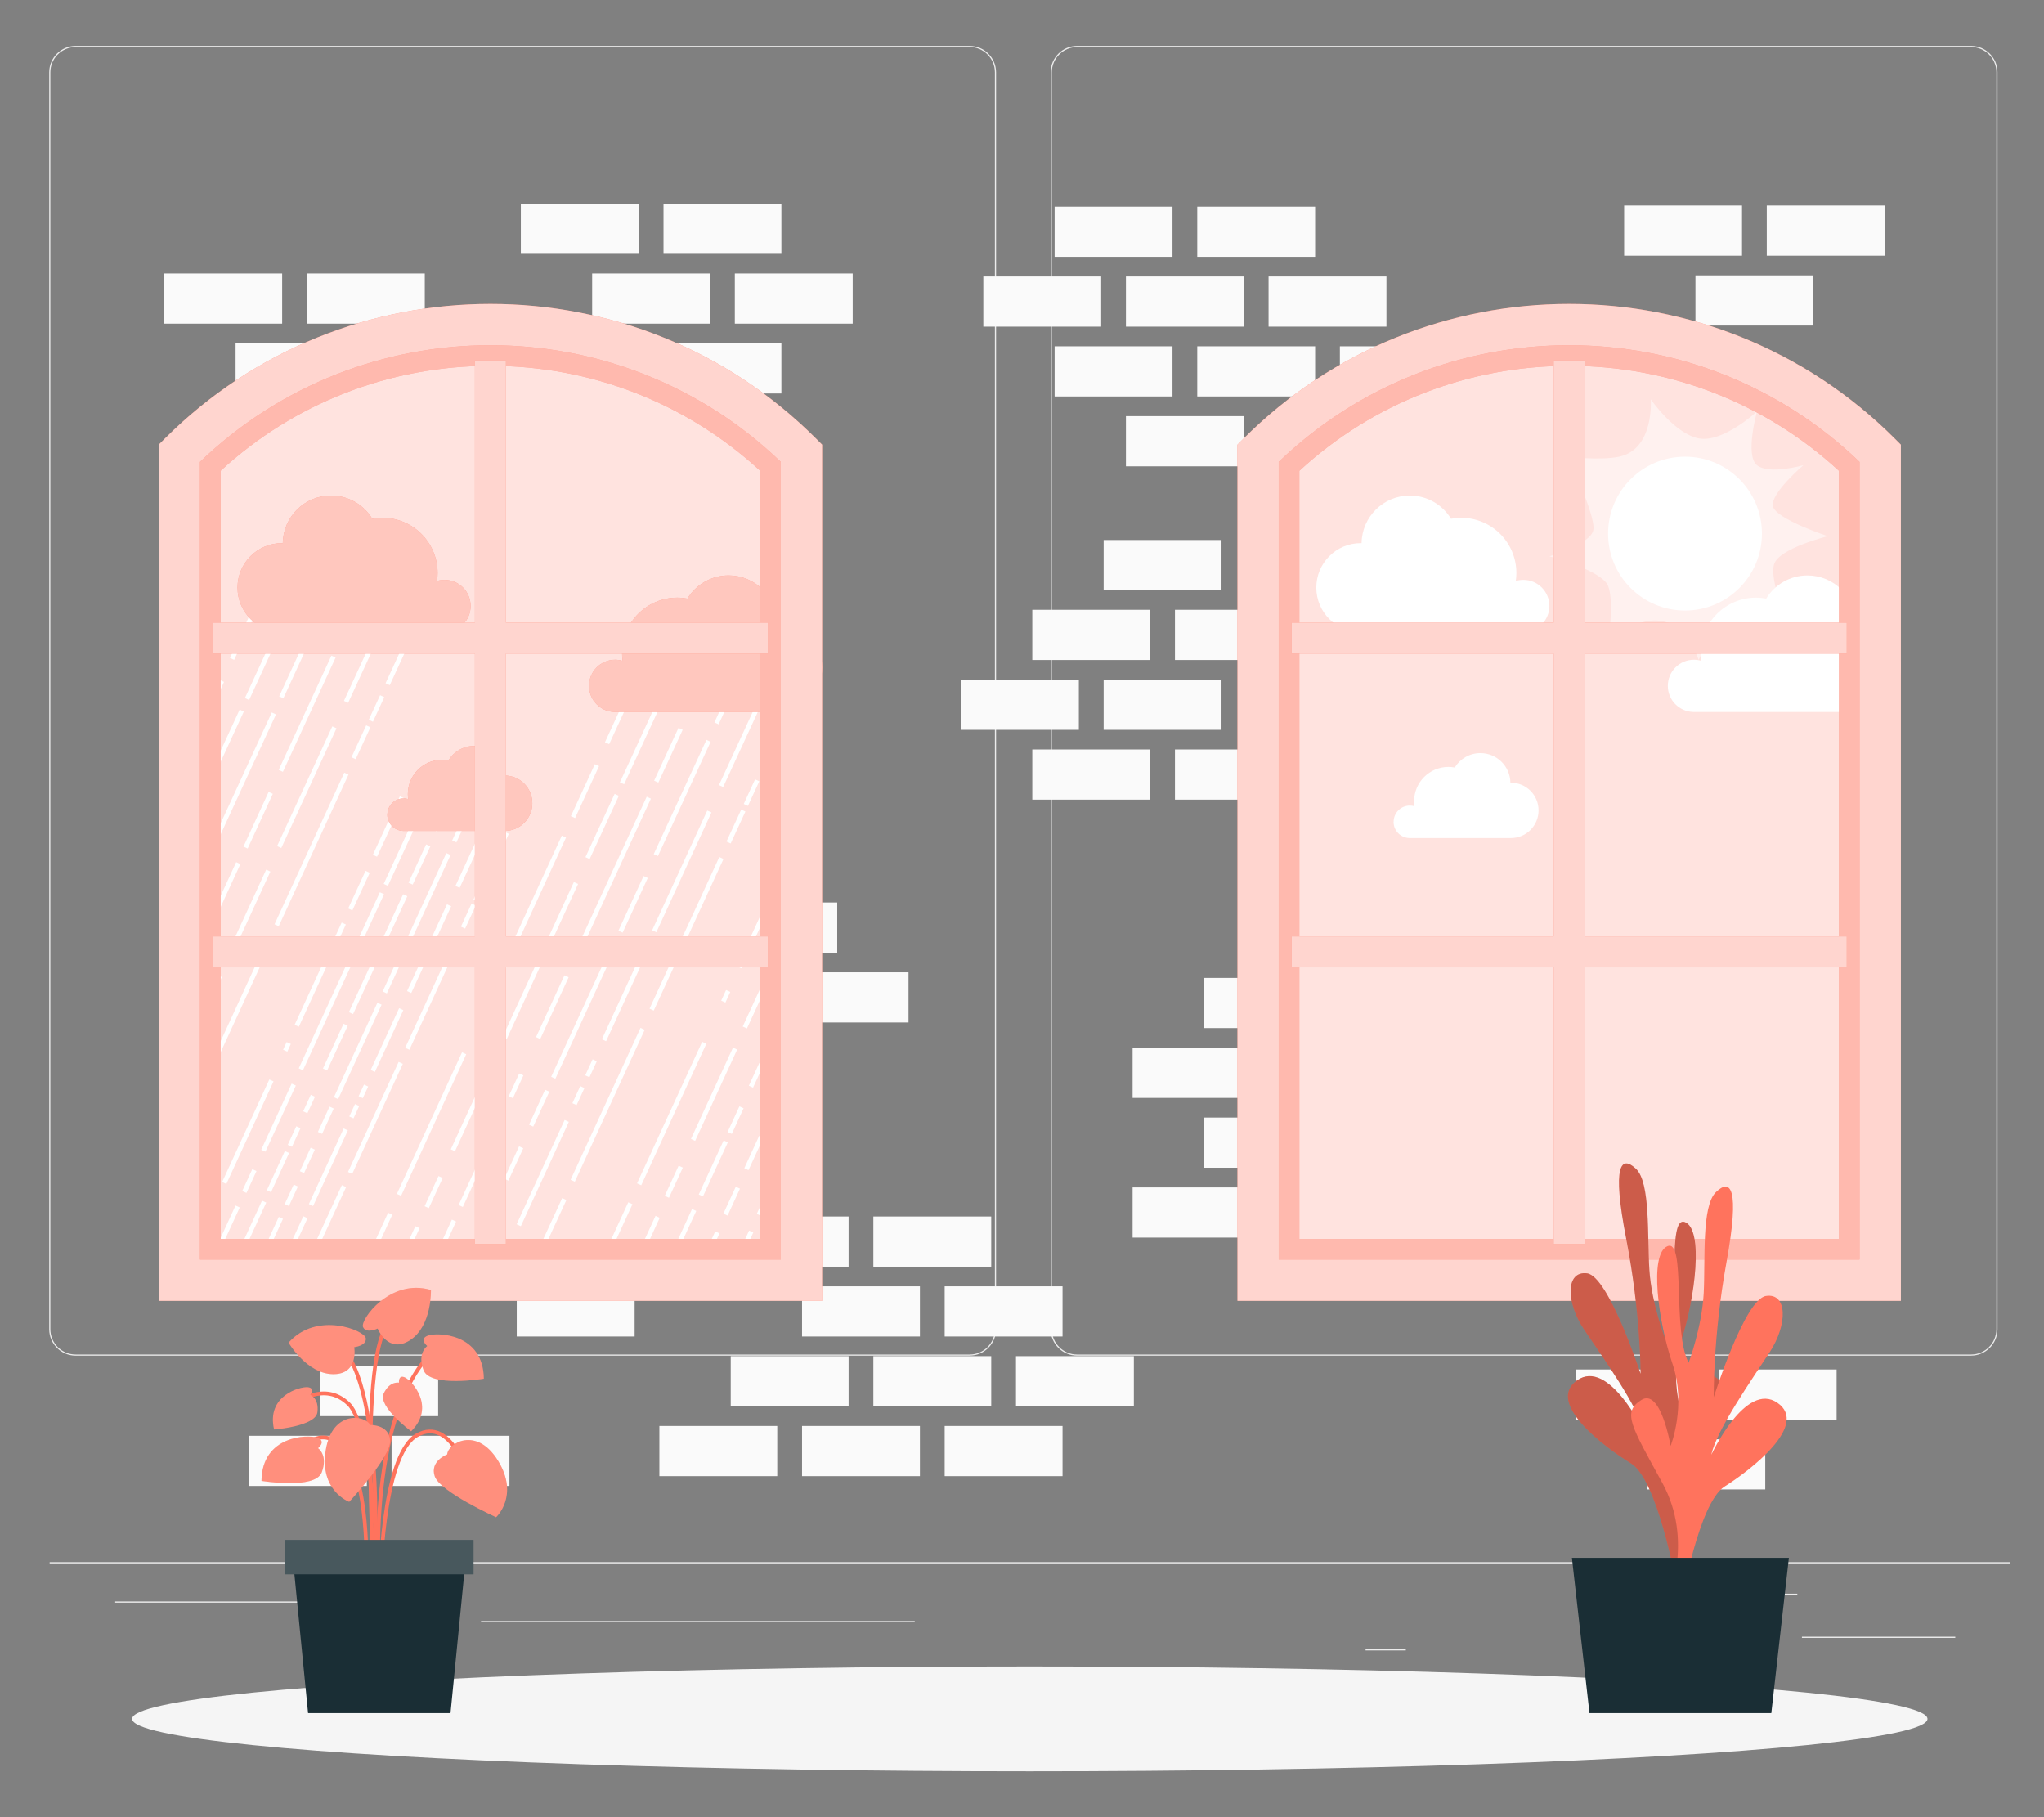 <?xml version="1.0" encoding="UTF-8"?>
<svg id="Layer_2" data-name="Layer 2" xmlns="http://www.w3.org/2000/svg" viewBox="0 0 540 480">
  <rect x="0" y="0" width="540" height="480" fill="#808080" stroke="none"/>
  <defs>
    <style>
      .cls-1, .cls-2 {
        opacity: .7;
      }

      .cls-3, .cls-4, .cls-5, .cls-6, .cls-7, .cls-8, .cls-9, .cls-10, .cls-11, .cls-12, .cls-13, .cls-2 {
        stroke-width: 0px;
      }

      .cls-3, .cls-5 {
        opacity: .2;
      }

      .cls-3, .cls-5, .cls-14 {
        isolation: isolate;
      }

      .cls-3, .cls-7, .cls-11, .cls-12, .cls-2 {
        fill: #fff;
      }

      .cls-4 {
        fill: #ff735d;
      }

      .cls-6 {
        fill: #ececec;
      }

      .cls-7, .cls-14 {
        opacity: .5;
      }

      .cls-8 {
        fill: #f5f5f5;
      }

      .cls-9, .cls-15 {
        fill: none;
      }

      .cls-16 {
        opacity: .8;
      }

      .cls-10 {
        fill: #1a2e35;
      }

      .cls-12 {
        opacity: .6;
      }

      .cls-13 {
        fill: #fafafa;
      }

      .cls-15 {
        stroke: #ff735d;
        stroke-miterlimit: 10;
      }
    </style>
  </defs>
  <g id="Layer_2-2" data-name="Layer 2">
    <g>
      <g>
        <g>
          <rect class="cls-6" x="13.11" y="412.64" width="517.89" height=".31"/>
          <rect class="cls-6" x="476.05" y="432.33" width="40.51" height=".31"/>
          <rect class="cls-6" x="360.77" y="435.64" width="10.63" height=".31"/>
          <rect class="cls-6" x="451.35" y="420.97" width="23.48" height=".31"/>
          <rect class="cls-6" x="30.43" y="423.02" width="52.83" height=".31"/>
          <rect class="cls-6" x="94.15" y="423.02" width="7.75" height=".31"/>
          <rect class="cls-6" x="127.08" y="428.19" width="114.58" height=".31"/>
          <path class="cls-6" d="m256.17,358.09H19.98c-3.85,0-6.98-3.13-6.98-6.98V19.1c0-3.85,3.13-6.98,6.98-6.98h236.19c3.85,0,6.98,3.13,6.98,6.98v332c0,3.85-3.13,6.98-6.98,6.98ZM19.98,12.43c-3.68,0-6.68,2.99-6.68,6.68v332c0,3.68,2.99,6.68,6.68,6.68h236.19c3.68,0,6.67-2.99,6.67-6.68V19.1c0-3.68-2.99-6.68-6.67-6.68H19.98Z"/>
          <path class="cls-6" d="m520.74,358.09h-236.19c-3.85,0-6.98-3.13-6.98-6.98V19.1c0-3.85,3.13-6.98,6.98-6.98h236.19c3.85,0,6.98,3.13,6.98,6.98v332c0,3.85-3.13,6.98-6.98,6.98ZM284.55,12.43c-3.68,0-6.67,2.99-6.67,6.68v332c0,3.68,2.99,6.68,6.67,6.68h236.19c3.68,0,6.68-2.99,6.68-6.68V19.1c0-3.68-2.99-6.68-6.68-6.68h-236.19Z"/>
        </g>
        <g>
          <rect class="cls-13" x="366.93" y="142.64" width="31.14" height="13.25"/>
          <rect class="cls-13" x="329.25" y="142.64" width="31.14" height="13.25"/>
          <rect class="cls-13" x="291.57" y="142.64" width="31.14" height="13.25"/>
          <rect class="cls-13" x="385.77" y="161.08" width="31.14" height="13.25"/>
          <rect class="cls-13" x="348.09" y="161.08" width="31.14" height="13.25"/>
          <rect class="cls-13" x="310.41" y="161.08" width="31.14" height="13.25"/>
          <rect class="cls-13" x="272.72" y="161.08" width="31.14" height="13.25"/>
          <rect class="cls-13" x="404.61" y="179.53" width="31.14" height="13.25"/>
          <rect class="cls-13" x="366.93" y="179.53" width="31.14" height="13.25"/>
          <rect class="cls-13" x="329.25" y="179.53" width="31.14" height="13.25"/>
          <rect class="cls-13" x="291.57" y="179.53" width="31.14" height="13.25"/>
          <rect class="cls-13" x="253.88" y="179.53" width="31.14" height="13.25"/>
          <rect class="cls-13" x="385.77" y="197.97" width="31.14" height="13.25"/>
          <rect class="cls-13" x="348.09" y="197.97" width="31.14" height="13.25"/>
          <rect class="cls-13" x="310.41" y="197.97" width="31.14" height="13.25"/>
          <rect class="cls-13" x="272.72" y="197.97" width="31.14" height="13.25"/>
          <rect class="cls-13" x="175.29" y="53.8" width="31.14" height="13.25"/>
          <rect class="cls-13" x="137.6" y="53.8" width="31.14" height="13.25"/>
          <rect class="cls-13" x="194.13" y="72.24" width="31.14" height="13.25"/>
          <rect class="cls-13" x="156.44" y="72.24" width="31.14" height="13.25"/>
          <rect class="cls-13" x="81.08" y="72.24" width="31.14" height="13.25"/>
          <rect class="cls-13" x="43.4" y="72.24" width="31.14" height="13.25"/>
          <rect class="cls-13" x="175.29" y="90.68" width="31.14" height="13.25"/>
          <rect class="cls-13" x="137.6" y="90.68" width="31.14" height="13.25"/>
          <rect class="cls-13" x="62.24" y="90.68" width="31.14" height="13.25"/>
          <rect class="cls-13" x="466.76" y="54.29" width="31.14" height="13.25"/>
          <rect class="cls-13" x="429.08" y="54.29" width="31.14" height="13.25"/>
          <rect class="cls-13" x="447.92" y="72.74" width="31.14" height="13.25"/>
          <rect class="cls-13" x="454.07" y="361.74" width="31.14" height="13.25"/>
          <rect class="cls-13" x="416.38" y="361.74" width="31.14" height="13.25"/>
          <rect class="cls-13" x="435.22" y="380.18" width="31.14" height="13.25"/>
          <rect class="cls-13" x="65.77" y="379.26" width="31.14" height="13.25"/>
          <rect class="cls-13" x="103.45" y="379.26" width="31.14" height="13.25"/>
          <rect class="cls-13" x="84.61" y="360.82" width="31.14" height="13.25"/>
          <rect class="cls-13" x="316.3" y="54.59" width="31.14" height="13.25"/>
          <rect class="cls-13" x="278.62" y="54.59" width="31.14" height="13.25"/>
          <rect class="cls-13" x="335.14" y="73.03" width="31.14" height="13.25"/>
          <rect class="cls-13" x="297.46" y="73.03" width="31.14" height="13.25"/>
          <rect class="cls-13" x="259.78" y="73.03" width="31.14" height="13.25"/>
          <rect class="cls-13" x="353.98" y="91.47" width="31.14" height="13.25"/>
          <rect class="cls-13" x="316.3" y="91.47" width="31.14" height="13.25"/>
          <rect class="cls-13" x="278.62" y="91.47" width="31.14" height="13.25"/>
          <rect class="cls-13" x="335.14" y="109.92" width="31.14" height="13.25"/>
          <rect class="cls-13" x="297.46" y="109.92" width="31.14" height="13.25"/>
          <rect class="cls-13" x="95.84" y="219.94" width="31.14" height="13.25"/>
          <rect class="cls-13" x="58.15" y="219.94" width="31.14" height="13.25"/>
          <rect class="cls-13" x="190.04" y="238.39" width="31.14" height="13.25"/>
          <rect class="cls-13" x="114.68" y="238.39" width="31.14" height="13.25"/>
          <rect class="cls-13" x="76.99" y="238.39" width="31.14" height="13.25"/>
          <rect class="cls-13" x="208.88" y="256.83" width="31.14" height="13.25"/>
          <rect class="cls-13" x="171.2" y="256.83" width="31.14" height="13.25"/>
          <rect class="cls-13" x="439.45" y="215.06" width="31.14" height="13.25"/>
          <rect class="cls-13" x="446.31" y="109.92" width="31.14" height="13.25"/>
          <rect class="cls-13" x="458.29" y="233.51" width="31.14" height="13.25"/>
          <rect class="cls-13" x="420.61" y="233.51" width="31.14" height="13.25"/>
          <rect class="cls-13" x="95.84" y="256.83" width="31.14" height="13.25"/>
          <rect class="cls-13" x="58.15" y="256.83" width="31.14" height="13.25"/>
          <rect class="cls-13" x="114.68" y="275.28" width="31.14" height="13.25"/>
          <rect class="cls-13" x="76.99" y="275.28" width="31.14" height="13.25"/>
          <rect class="cls-13" x="230.73" y="321.33" width="31.14" height="13.25"/>
          <rect class="cls-13" x="193.05" y="321.33" width="31.14" height="13.25"/>
          <rect class="cls-13" x="155.36" y="321.33" width="31.14" height="13.25"/>
          <rect class="cls-13" x="117.68" y="321.33" width="31.14" height="13.25"/>
          <rect class="cls-13" x="249.57" y="339.78" width="31.14" height="13.25"/>
          <rect class="cls-13" x="211.89" y="339.78" width="31.14" height="13.25"/>
          <rect class="cls-13" x="136.52" y="339.78" width="31.14" height="13.25"/>
          <rect class="cls-13" x="268.41" y="358.22" width="31.14" height="13.25"/>
          <rect class="cls-13" x="230.73" y="358.22" width="31.14" height="13.25"/>
          <rect class="cls-13" x="193.05" y="358.22" width="31.14" height="13.25"/>
          <rect class="cls-13" x="249.57" y="376.67" width="31.14" height="13.25"/>
          <rect class="cls-13" x="211.89" y="376.67" width="31.14" height="13.25"/>
          <rect class="cls-13" x="174.2" y="376.67" width="31.14" height="13.25"/>
          <rect class="cls-13" x="393.43" y="258.31" width="31.14" height="13.25"/>
          <rect class="cls-13" x="355.75" y="258.31" width="31.14" height="13.25"/>
          <rect class="cls-13" x="318.06" y="258.31" width="31.14" height="13.25"/>
          <rect class="cls-13" x="412.27" y="276.76" width="31.14" height="13.25"/>
          <rect class="cls-13" x="374.59" y="276.76" width="31.14" height="13.25"/>
          <rect class="cls-13" x="336.91" y="276.76" width="31.14" height="13.25"/>
          <rect class="cls-13" x="299.22" y="276.76" width="31.14" height="13.25"/>
          <rect class="cls-13" x="431.11" y="295.2" width="31.14" height="13.25"/>
          <rect class="cls-13" x="393.43" y="295.2" width="31.14" height="13.25"/>
          <rect class="cls-13" x="355.75" y="295.2" width="31.14" height="13.25"/>
          <rect class="cls-13" x="318.06" y="295.2" width="31.14" height="13.25"/>
          <rect class="cls-13" x="412.27" y="313.65" width="31.14" height="13.25"/>
          <rect class="cls-13" x="374.59" y="313.65" width="31.14" height="13.25"/>
          <rect class="cls-13" x="336.91" y="313.65" width="31.14" height="13.25"/>
          <rect class="cls-13" x="299.22" y="313.65" width="31.14" height="13.25"/>
        </g>
        <ellipse id="_Path_" data-name="&amp;lt;Path&amp;gt;" class="cls-8" cx="272.06" cy="454.03" rx="237.16" ry="13.85"/>
        <g>
          <g>
            <polygon class="cls-4" points="332.37 119.68 390.75 85.73 435.72 85.73 495.06 118.07 495.06 338.16 332.37 338.16 332.37 119.68"/>
            <g class="cls-16">
              <polygon class="cls-11" points="332.37 119.68 390.75 85.73 435.72 85.73 495.06 118.07 495.06 338.16 332.37 338.16 332.37 119.68"/>
            </g>
            <path class="cls-11" d="m440.62,181.16c0-3.8,3.08-6.89,6.89-6.89.69,0,1.35.1,1.98.29-.1-.69-.15-1.4-.15-2.11,0-8.05,6.53-14.58,14.58-14.58.92,0,1.81.09,2.69.25,2.24-3.67,6.27-6.12,10.88-6.12,6.98,0,12.65,5.61,12.75,12.57.07,0,.14-.01.21-.01,6.49,0,11.75,5.26,11.75,11.75s-5.26,11.75-11.75,11.75h-43.14,0c-3.71-.11-6.69-3.15-6.69-6.89Z"/>
            <path class="cls-11" d="m409.33,160.06c0-3.8-3.08-6.89-6.89-6.89-.69,0-1.35.1-1.98.29.1-.69.15-1.4.15-2.11,0-8.05-6.53-14.58-14.58-14.58-.92,0-1.81.09-2.69.25-2.24-3.67-6.27-6.12-10.88-6.12-6.98,0-12.65,5.61-12.75,12.57-.07,0-.14-.01-.21-.01-6.49,0-11.75,5.26-11.75,11.75s5.26,11.75,11.75,11.75h43.14,0c3.71-.11,6.69-3.15,6.69-6.89Z"/>
            <path class="cls-11" d="m368.18,217.07c0-2.37,1.92-4.28,4.28-4.28.43,0,.84.06,1.23.18-.06-.43-.1-.87-.1-1.32,0-5.01,4.06-9.07,9.07-9.07.57,0,1.13.06,1.67.16,1.39-2.28,3.9-3.81,6.77-3.81,4.34,0,7.87,3.49,7.93,7.82.04,0,.09,0,.13,0,4.04,0,7.31,3.27,7.31,7.31s-3.27,7.31-7.31,7.31h-26.84,0c-2.31-.07-4.16-1.96-4.16-4.28Z"/>
            <g>
              <path class="cls-7" d="m448.73,115.79c6.41,1.29,15.44-7.1,15.44-7.1,0,0-3.23,11.61,0,14.19,3.23,2.58,12.26,0,12.26,0,0,0-8.71,7.43-8.06,10.81.65,3.38,14.52,7.94,14.52,7.94,0,0-12.9,3.18-14.19,7.38-1.29,4.19,3.36,15.02,3.36,15.02,0,0-6.5-3.76-12.19-2.77-5.69.98-11.12,13.06-11.12,13.06,0,0-2.62-9.14-9.88-10.29-7.26-1.15-14.01,5.72-14.01,5.72,0,0,1.64-10.78,0-14.95s-15.52-7.86-15.52-7.86c0,0,10.97-3.17,11.61-6.99.65-3.83-6.77-19.31-6.77-19.31,0,0,8.45,1.06,13.55,0,9.36-1.94,8.39-15.16,8.39-15.16,0,0,6.22,9.03,12.63,10.32Z"/>
              <circle class="cls-11" cx="445.16" cy="140.95" r="20.32"/>
            </g>
          </g>
          <g>
            <path class="cls-4" d="m496.73,338.16h-164.36V119.68l1.67-1.61c21.7-20.86,50.3-32.35,80.5-32.35,0,0,0,0,0,0,30.21,0,58.8,11.49,80.5,32.35l1.67,1.61v218.47Zm-153.45-10.9h142.55V124.36c-19.45-17.9-44.67-27.73-71.28-27.73-26.61,0-51.83,9.83-71.28,27.73v202.89Z"/>
            <g class="cls-14">
              <path class="cls-11" d="m496.73,338.16h-164.36V119.68l1.67-1.61c21.7-20.86,50.3-32.35,80.5-32.35,0,0,0,0,0,0,30.21,0,58.8,11.49,80.5,32.35l1.67,1.61v218.47Zm-153.45-10.9h142.55V124.36c-19.45-17.9-44.67-27.73-71.28-27.73-26.61,0-51.83,9.83-71.28,27.73v202.89Z"/>
            </g>
            <polygon class="cls-4" points="410.46 328.56 418.64 328.56 418.64 255.53 487.89 255.53 487.89 247.35 418.64 247.35 418.64 172.65 487.89 172.65 487.89 164.47 418.64 164.47 418.64 95.22 410.46 95.22 410.46 164.47 341.21 164.47 341.21 172.65 410.46 172.65 410.46 247.35 341.21 247.35 341.21 255.53 410.46 255.53 410.46 328.56"/>
            <path class="cls-4" d="m502.18,343.61h-175.26V117.46l1.6-1.6c47.44-47.44,124.63-47.44,172.07,0l1.6,1.6v226.15Zm-164.36-10.9h153.45V122.01c-42.77-41.1-110.68-41.1-153.45,0v210.7Z"/>
            <polygon class="cls-2" points="410.46 328.56 418.64 328.56 418.64 255.53 487.89 255.53 487.89 247.35 418.64 247.35 418.64 172.65 487.89 172.65 487.89 164.47 418.64 164.47 418.64 95.22 410.46 95.22 410.46 164.47 341.21 164.47 341.21 172.65 410.46 172.65 410.46 247.35 341.21 247.35 341.21 255.53 410.46 255.53 410.46 328.56"/>
            <g class="cls-1">
              <path class="cls-11" d="m502.18,343.61h-175.26V117.46l1.6-1.6c47.44-47.44,124.63-47.44,172.07,0l1.6,1.6v226.15Zm-164.36-10.9h153.45V122.01c-42.77-41.1-110.68-41.1-153.45,0v210.7Z"/>
            </g>
          </g>
        </g>
        <g>
          <g>
            <polygon class="cls-4" points="47.38 119.68 105.75 85.73 150.72 85.73 210.06 118.07 210.06 338.16 47.38 338.16 47.38 119.68"/>
            <g class="cls-16">
              <polygon class="cls-11" points="47.38 119.68 105.75 85.73 150.72 85.73 210.06 118.07 210.06 338.16 47.38 338.16 47.38 119.68"/>
            </g>
            <g>
              <rect class="cls-11" x="153.55" y="185.02" width="23.49" height="1.22" transform="translate(-72.51 257.96) rotate(-65.23)"/>
              <rect class="cls-11" x="146.98" y="208.37" width="15.11" height="1.22" transform="translate(-99.95 261.78) rotate(-65.24)"/>
              <rect class="cls-11" x="119.89" y="239.03" width="41.03" height="1.22" transform="translate(-135.99 267) rotate(-65.29)"/>
              <rect class="cls-11" x="126.74" y="265.35" width="3.08" height="1.22" transform="translate(-166.95 271.32) rotate(-65.29)"/>
              <rect class="cls-11" x="93.43" y="296.32" width="41.16" height="1.22" transform="translate(-203.39 276.37) rotate(-65.29)"/>
              <rect class="cls-11" x="91.12" y="327.68" width="16.88" height="1.22" transform="translate(-240.29 281.47) rotate(-65.29)"/>
              <rect class="cls-11" x="154.1" y="190.33" width="35.17" height="1.22" transform="translate(-73.6 266.87) rotate(-65.24)"/>
              <rect class="cls-11" x="149.88" y="217.69" width="18.4" height="1.22" transform="translate(-105.79 271.3) rotate(-65.23)"/>
              <rect class="cls-11" x="120.24" y="253.11" width="45.03" height="1.22" transform="translate(-147.41 277.32) rotate(-65.29)"/>
              <rect class="cls-11" x="111.93" y="291.2" width="26.55" height="1.22" transform="translate(-192.23 283.54) rotate(-65.29)"/>
              <rect class="cls-11" x="110.18" y="314.3" width="8.77" height="1.22" transform="translate(-219.4 287.32) rotate(-65.29)"/>
              <rect class="cls-11" x="100.7" y="329.72" width="13.52" height="1.22" transform="translate(-237.54 289.83) rotate(-65.29)"/>
              <rect class="cls-11" x="178.42" y="180.41" width="13.34" height="1.22" transform="translate(-56.81 273.28) rotate(-65.24)"/>
              <rect class="cls-11" x="168.9" y="198.88" width="15.36" height="1.22" transform="translate(-78.52 276.29) rotate(-65.24)"/>
              <rect class="cls-11" x="137.86" y="231.58" width="47.31" height="1.22" transform="translate(-116.93 281.86) rotate(-65.29)"/>
              <rect class="cls-11" x="136.94" y="265.42" width="17.96" height="1.22" transform="translate(-156.75 287.39) rotate(-65.29)"/>
              <rect class="cls-11" x="133.02" y="286.23" width="6.62" height="1.22" transform="translate(-181.23 290.76) rotate(-65.29)"/>
              <rect class="cls-11" x="127.17" y="298.04" width="7.45" height="1.22" transform="translate(-195.12 292.69) rotate(-65.29)"/>
              <rect class="cls-11" x="117.14" y="310.83" width="15.72" height="1.22" transform="translate(-210.17 294.78) rotate(-65.29)"/>
              <rect class="cls-11" x="106.54" y="330.38" width="18.89" height="1.22" transform="translate(-233.18 297.99) rotate(-65.29)"/>
              <rect class="cls-11" x="184.14" y="182.41" width="17.73" height="1.22" transform="translate(-54.02 281.63) rotate(-65.24)"/>
              <rect class="cls-11" x="163.6" y="210.18" width="33.24" height="1.22" transform="translate(-86.67 286.15) rotate(-65.24)"/>
              <rect class="cls-11" x="159.31" y="238.29" width="15.9" height="1.22" transform="translate(-119.69 290.96) rotate(-65.29)"/>
              <rect class="cls-11" x="135.13" y="266.88" width="37.92" height="1.22" transform="translate(-153.32 295.63) rotate(-65.29)"/>
              <rect class="cls-11" x="137.37" y="292.14" width="10.15" height="1.22" transform="translate(-183.05 299.75) rotate(-65.29)"/>
              <rect class="cls-11" x="131.01" y="306.74" width="9.41" height="1.22" transform="translate(-200.22 302.14) rotate(-65.29)"/>
              <rect class="cls-11" x="125.95" y="319.46" width="7.82" height="1.22" transform="translate(-215.19 304.25) rotate(-65.29)"/>
              <polygon class="cls-11" points="120.27 342.35 126.62 328.56 125.51 328.05 118.92 342.35 120.27 342.35"/>
              <rect class="cls-11" x="180.04" y="190.7" width="35.99" height="1.22" transform="translate(-58.63 291) rotate(-65.24)"/>
              <rect class="cls-11" x="162.71" y="229.56" width="34.83" height="1.22" transform="translate(-104.27 297.59) rotate(-65.29)"/>
              <rect class="cls-11" x="152.35" y="262.9" width="24.81" height="1.22" transform="translate(-143.5 303.02) rotate(-65.29)"/>
              <rect class="cls-11" x="153.81" y="281.6" width="4.66" height="1.22" transform="translate(-165.5 306.06) rotate(-65.29)"/>
              <rect class="cls-11" x="150.33" y="288.82" width="4.97" height="1.22" transform="translate(-174 307.24) rotate(-65.29)"/>
              <rect class="cls-11" x="128.22" y="309.27" width="30.33" height="1.22" transform="translate(-198.06 310.58) rotate(-65.29)"/>
              <polygon class="cls-11" points="129.1 342.35 135.56 328.34 134.45 327.82 127.76 342.35 129.1 342.35"/>
              <rect class="cls-11" x="209.23" y="182.16" width="3.14" height="1.22" transform="translate(-43.46 297.64) rotate(-65.24)"/>
              <rect class="cls-11" x="196.67" y="194.86" width="16.54" height="1.22" transform="translate(-58.4 299.71) rotate(-65.24)"/>
              <rect class="cls-11" x="194.97" y="208.77" width="7.15" height="1.22" transform="translate(-74.75 301.97) rotate(-65.24)"/>
              <rect class="cls-11" x="189.79" y="217.7" width="9.28" height="1.22" transform="translate(-85.26 303.4) rotate(-65.23)"/>
              <rect class="cls-11" x="159.32" y="246.05" width="44.09" height="1.22" transform="translate(-118.52 308.31) rotate(-65.29)"/>
              <rect class="cls-11" x="138.45" y="291.24" width="44.17" height="1.22" transform="translate(-171.7 315.66) rotate(-65.29)"/>
              <polygon class="cls-11" points="137.94 342.35 149.63 316.98 148.52 316.47 136.6 342.35 137.94 342.35"/>
            </g>
            <g>
              <rect class="cls-11" x="183.34" y="236.26" width="41.03" height="1.22" transform="translate(-96.54 323.05) rotate(-65.29)"/>
              <rect class="cls-11" x="190.19" y="262.58" width="3.08" height="1.22" transform="translate(-127.51 327.32) rotate(-65.29)"/>
              <rect class="cls-11" x="156.87" y="293.55" width="41.16" height="1.22" transform="translate(-163.95 332.37) rotate(-65.29)"/>
              <rect class="cls-11" x="154.56" y="324.91" width="16.88" height="1.22" transform="translate(-200.85 337.5) rotate(-65.29)"/>
              <polygon class="cls-11" points="213.21 234.28 196.22 271.15 197.33 271.66 213.21 237.2 213.21 234.28"/>
              <rect class="cls-11" x="175.38" y="288.43" width="26.55" height="1.22" transform="translate(-152.79 339.6) rotate(-65.29)"/>
              <rect class="cls-11" x="173.62" y="311.53" width="8.77" height="1.22" transform="translate(-179.96 343.37) rotate(-65.29)"/>
              <rect class="cls-11" x="164.15" y="326.95" width="13.52" height="1.22" transform="translate(-198.1 345.89) rotate(-65.29)"/>
              <polygon class="cls-11" points="213.21 255.15 212.57 254.85 205.05 271.16 206.16 271.67 213.21 256.38 213.21 255.15"/>
              <rect class="cls-11" x="196.47" y="283.45" width="6.62" height="1.22" transform="translate(-141.79 346.78) rotate(-65.29)"/>
              <rect class="cls-11" x="190.61" y="295.26" width="7.45" height="1.22" transform="translate(-155.68 348.74) rotate(-65.29)"/>
              <rect class="cls-11" x="180.59" y="308.06" width="15.72" height="1.22" transform="translate(-170.74 350.8) rotate(-65.29)"/>
              <rect class="cls-11" x="169.99" y="327.61" width="18.89" height="1.22" transform="translate(-193.74 353.99) rotate(-65.29)"/>
              <polygon class="cls-11" points="213.21 272.64 209.05 281.68 210.16 282.19 213.21 275.56 213.21 272.64"/>
              <rect class="cls-11" x="200.81" y="289.37" width="10.15" height="1.22" transform="translate(-143.61 355.81) rotate(-65.29)"/>
              <rect class="cls-11" x="194.46" y="303.97" width="9.41" height="1.22" transform="translate(-160.79 358.16) rotate(-65.29)"/>
              <rect class="cls-11" x="189.39" y="316.69" width="7.82" height="1.22" transform="translate(-175.75 360.24) rotate(-65.29)"/>
              <polygon class="cls-11" points="183.71 339.58 190.07 325.79 188.95 325.28 182.37 339.58 183.71 339.58"/>
              <polygon class="cls-11" points="213.21 293.35 212.63 293.08 199.93 320.63 201.04 321.14 213.21 294.74 213.21 293.35"/>
              <polygon class="cls-11" points="192.55 339.58 199.01 325.56 197.9 325.05 191.2 339.58 192.55 339.58"/>
              <polygon class="cls-11" points="201.39 339.58 213.08 314.21 211.97 313.7 200.04 339.58 201.39 339.58"/>
            </g>
            <g>
              <rect class="cls-11" x="54.48" y="162.77" width="23.49" height="1.22" transform="translate(-109.87 155.09) rotate(-65.24)"/>
              <rect class="cls-11" x="47.92" y="186.11" width="15.11" height="1.22" transform="translate(-137.32 158.87) rotate(-65.23)"/>
              <polygon class="cls-11" points="44.17 212.7 50.48 199.01 49.37 198.5 44.17 209.78 44.17 212.7"/>
              <rect class="cls-11" x="55.04" y="168.07" width="35.17" height="1.22" transform="translate(-110.97 163.98) rotate(-65.24)"/>
              <rect class="cls-11" x="50.81" y="195.44" width="18.4" height="1.22" transform="translate(-143.15 168.43) rotate(-65.24)"/>
              <polygon class="cls-11" points="44.17 231.88 53.67 211.28 52.56 210.76 44.17 228.95 44.17 231.88"/>
              <rect class="cls-11" x="79.36" y="158.16" width="13.34" height="1.22" transform="translate(-94.18 170.39) rotate(-65.24)"/>
              <rect class="cls-11" x="69.84" y="176.62" width="15.36" height="1.22" transform="translate(-115.89 173.55) rotate(-65.29)"/>
              <rect class="cls-11" x="38.79" y="209.32" width="47.31" height="1.22" transform="translate(-154.34 178.71) rotate(-65.24)"/>
              <polygon class="cls-11" points="44.17 251.06 51.17 235.88 50.06 235.37 44.17 248.13 44.17 251.06"/>
              <rect class="cls-11" x="85.08" y="160.15" width="17.73" height="1.22" transform="translate(-91.39 178.72) rotate(-65.23)"/>
              <rect class="cls-11" x="64.53" y="187.92" width="33.24" height="1.22" transform="translate(-124.04 183.26) rotate(-65.24)"/>
              <rect class="cls-11" x="60.24" y="216.04" width="15.9" height="1.22" transform="translate(-157.12 188.04) rotate(-65.29)"/>
              <rect class="cls-11" x="36.06" y="244.62" width="37.92" height="1.22" transform="translate(-190.75 192.68) rotate(-65.29)"/>
              <polygon class="cls-11" points="44.17 270.23 46.06 266.15 44.95 265.63 44.17 267.31 44.17 270.23"/>
              <rect class="cls-11" x="80.97" y="168.44" width="35.99" height="1.22" transform="translate(-96 188.11) rotate(-65.24)"/>
              <rect class="cls-11" x="63.64" y="207.31" width="34.83" height="1.22" transform="translate(-141.7 194.42) rotate(-65.23)"/>
              <rect class="cls-11" x="53.29" y="240.65" width="24.81" height="1.22" transform="translate(-180.94 200.06) rotate(-65.29)"/>
              <rect class="cls-11" x="54.74" y="259.34" width="4.66" height="1.22" transform="translate(-202.93 203.12) rotate(-65.29)"/>
              <rect class="cls-11" x="51.26" y="266.57" width="4.97" height="1.22" transform="translate(-211.44 204.32) rotate(-65.29)"/>
              <polygon class="cls-11" points="44.17 289.41 51.22 274.11 50.11 273.6 44.17 286.49 44.17 289.41"/>
              <rect class="cls-11" x="110.16" y="159.91" width="3.14" height="1.22" transform="translate(-80.8 194.91) rotate(-65.29)"/>
              <rect class="cls-11" x="97.61" y="172.61" width="16.54" height="1.22" transform="translate(-95.76 196.81) rotate(-65.24)"/>
              <rect class="cls-11" x="95.9" y="186.51" width="7.15" height="1.22" transform="translate(-112.11 199.06) rotate(-65.23)"/>
              <rect class="cls-11" x="90.72" y="195.45" width="9.28" height="1.22" transform="translate(-122.62 200.51) rotate(-65.23)"/>
              <rect class="cls-11" x="60.25" y="223.79" width="44.09" height="1.22" transform="translate(-155.96 205.34) rotate(-65.29)"/>
              <rect class="cls-11" x="39.39" y="268.98" width="44.17" height="1.22" transform="translate(-209.13 212.72) rotate(-65.29)"/>
              <polygon class="cls-11" points="44.17 308.59 50.56 294.73 49.45 294.22 44.17 305.67 44.17 308.59"/>
            </g>
            <g>
              <rect class="cls-11" x="94.12" y="217.71" width="17.02" height="1.22" transform="translate(-138.61 220.08) rotate(-65.24)"/>
              <rect class="cls-11" x="89.36" y="234.62" width="10.95" height="1.22" transform="translate(-158.49 222.81) rotate(-65.23)"/>
              <rect class="cls-11" x="69.74" y="256.84" width="29.73" height="1.22" transform="translate(-184.64 226.69) rotate(-65.29)"/>
              <rect class="cls-11" x="74.7" y="275.91" width="2.23" height="1.22" transform="translate(-207.08 229.8) rotate(-65.29)"/>
              <rect class="cls-11" x="50.56" y="298.35" width="29.82" height="1.22" transform="translate(-233.48 233.44) rotate(-65.29)"/>
              <rect class="cls-11" x="48.89" y="321.07" width="12.23" height="1.22" transform="translate(-260.21 237.15) rotate(-65.29)"/>
              <rect class="cls-11" x="94.52" y="221.55" width="25.48" height="1.22" transform="translate(-139.4 226.52) rotate(-65.24)"/>
              <rect class="cls-11" x="91.46" y="241.38" width="13.33" height="1.22" transform="translate(-162.73 229.98) rotate(-65.29)"/>
              <rect class="cls-11" x="69.99" y="267.04" width="32.63" height="1.22" transform="translate(-192.92 234.15) rotate(-65.29)"/>
              <rect class="cls-11" x="63.97" y="294.64" width="19.23" height="1.22" transform="translate(-225.39 238.65) rotate(-65.29)"/>
              <rect class="cls-11" x="62.7" y="311.38" width="6.35" height="1.22" transform="translate(-245.08 241.39) rotate(-65.29)"/>
              <rect class="cls-11" x="55.83" y="322.55" width="9.79" height="1.22" transform="translate(-258.22 243.21) rotate(-65.29)"/>
              <polygon class="cls-11" points="52.56 342.35 54.4 338.34 53.29 337.83 51.21 342.35 52.56 342.35"/>
              <rect class="cls-11" x="112.14" y="214.37" width="9.66" height="1.22" transform="translate(-127.24 231.14) rotate(-65.23)"/>
              <rect class="cls-11" x="105.25" y="227.75" width="11.13" height="1.22" transform="translate(-142.97 233.34) rotate(-65.24)"/>
              <rect class="cls-11" x="82.75" y="251.44" width="34.28" height="1.22" transform="translate(-170.84 237.42) rotate(-65.29)"/>
              <rect class="cls-11" x="82.09" y="275.96" width="13.01" height="1.22" transform="translate(-199.69 241.46) rotate(-65.29)"/>
              <rect class="cls-11" x="79.25" y="291.04" width="4.8" height="1.22" transform="translate(-217.42 243.88) rotate(-65.29)"/>
              <rect class="cls-11" x="75.01" y="299.59" width="5.4" height="1.22" transform="translate(-227.49 245.31) rotate(-65.29)"/>
              <rect class="cls-11" x="67.74" y="308.86" width="11.39" height="1.22" transform="translate(-238.4 246.82) rotate(-65.29)"/>
              <rect class="cls-11" x="60.06" y="323.03" width="13.69" height="1.22" transform="translate(-255.06 249.11) rotate(-65.29)"/>
              <rect class="cls-11" x="116.29" y="215.82" width="12.85" height="1.22" transform="translate(-125.22 237.21) rotate(-65.24)"/>
              <rect class="cls-11" x="101.4" y="235.94" width="24.08" height="1.22" transform="translate(-148.87 240.7) rotate(-65.29)"/>
              <rect class="cls-11" x="98.3" y="256.31" width="11.52" height="1.22" transform="translate(-172.84 244.05) rotate(-65.29)"/>
              <rect class="cls-11" x="80.78" y="277.02" width="27.47" height="1.22" transform="translate(-197.2 247.41) rotate(-65.29)"/>
              <rect class="cls-11" x="82.4" y="295.32" width="7.36" height="1.22" transform="translate(-218.74 250.4) rotate(-65.29)"/>
              <rect class="cls-11" x="77.79" y="305.9" width="6.82" height="1.22" transform="translate(-231.19 252.15) rotate(-65.29)"/>
              <rect class="cls-11" x="74.12" y="315.12" width="5.67" height="1.22" transform="translate(-242.03 253.66) rotate(-65.29)"/>
              <polygon class="cls-11" points="65.36 342.35 74.76 321.95 73.65 321.44 64.02 342.35 65.36 342.35"/>
              <rect class="cls-11" x="113.31" y="221.82" width="26.07" height="1.22" transform="translate(-128.56 244) rotate(-65.24)"/>
              <rect class="cls-11" x="100.76" y="249.98" width="25.23" height="1.22" transform="translate(-161.67 248.83) rotate(-65.29)"/>
              <rect class="cls-11" x="93.26" y="274.14" width="17.97" height="1.22" transform="translate(-190.09 252.76) rotate(-65.29)"/>
              <rect class="cls-11" x="94.31" y="287.68" width="3.38" height="1.22" transform="translate(-205.96 254.45) rotate(-65.19)"/>
              <rect class="cls-11" x="91.79" y="292.92" width="3.6" height="1.22" transform="translate(-212.19 255.85) rotate(-65.29)"/>
              <rect class="cls-11" x="75.77" y="307.73" width="21.98" height="1.22" transform="translate(-229.62 258.24) rotate(-65.29)"/>
              <polygon class="cls-11" points="71.76 342.35 81.24 321.78 80.13 321.27 70.42 342.35 71.76 342.35"/>
              <rect class="cls-11" x="134.46" y="215.64" width="2.28" height="1.22" transform="translate(-117.57 248.79) rotate(-65.23)"/>
              <rect class="cls-11" x="125.37" y="224.84" width="11.99" height="1.22" transform="translate(-128.36 250.54) rotate(-65.29)"/>
              <rect class="cls-11" x="124.13" y="234.92" width="5.18" height="1.22" transform="translate(-140.22 252.17) rotate(-65.29)"/>
              <rect class="cls-11" x="120.38" y="241.39" width="6.72" height="1.22" transform="translate(-147.83 253.22) rotate(-65.29)"/>
              <rect class="cls-11" x="98.3" y="261.93" width="31.94" height="1.22" transform="translate(-171.99 256.58) rotate(-65.29)"/>
              <rect class="cls-11" x="83.18" y="294.67" width="32" height="1.22" transform="translate(-210.52 261.95) rotate(-65.29)"/>
              <polygon class="cls-11" points="78.17 342.35 91.44 313.56 90.32 313.05 76.82 342.35 78.17 342.35"/>
            </g>
            <path class="cls-4" d="m155.62,181.16c0-3.8,3.08-6.89,6.89-6.89.69,0,1.35.1,1.98.29-.1-.69-.15-1.4-.15-2.11,0-8.05,6.53-14.58,14.58-14.58.92,0,1.81.09,2.69.25,2.24-3.67,6.27-6.12,10.88-6.12,6.98,0,12.65,5.61,12.75,12.57.07,0,.14-.01.21-.01,6.49,0,11.75,5.26,11.75,11.75s-5.26,11.75-11.75,11.75h-43.14,0c-3.71-.11-6.69-3.15-6.69-6.89Z"/>
            <path class="cls-4" d="m124.33,160.06c0-3.8-3.08-6.89-6.89-6.89-.69,0-1.35.1-1.98.29.1-.69.15-1.4.15-2.11,0-8.05-6.53-14.58-14.58-14.58-.92,0-1.81.09-2.69.25-2.24-3.67-6.27-6.12-10.88-6.12-6.98,0-12.65,5.61-12.75,12.57-.07,0-.14-.01-.21-.01-6.49,0-11.75,5.26-11.75,11.75s5.26,11.75,11.75,11.75h43.14,0c3.71-.11,6.69-3.15,6.69-6.89Z"/>
            <path class="cls-4" d="m102.34,215.18c0-2.37,1.92-4.28,4.28-4.28.43,0,.84.06,1.23.18-.06-.43-.1-.87-.1-1.32,0-5.01,4.06-9.07,9.07-9.07.57,0,1.13.06,1.67.16,1.39-2.28,3.9-3.81,6.77-3.81,4.34,0,7.87,3.49,7.93,7.82.04,0,.09,0,.13,0,4.04,0,7.31,3.27,7.31,7.31s-3.27,7.31-7.31,7.31h-26.84,0c-2.31-.07-4.16-1.96-4.16-4.28Z"/>
            <path class="cls-12" d="m155.62,181.16c0-3.8,3.08-6.89,6.89-6.89.69,0,1.35.1,1.98.29-.1-.69-.15-1.4-.15-2.11,0-8.05,6.53-14.58,14.58-14.58.92,0,1.81.09,2.69.25,2.24-3.67,6.27-6.12,10.88-6.12,6.98,0,12.65,5.61,12.75,12.57.07,0,.14-.01.21-.01,6.49,0,11.75,5.26,11.75,11.75s-5.26,11.75-11.75,11.75h-43.14,0c-3.71-.11-6.69-3.15-6.69-6.89Z"/>
            <path class="cls-12" d="m124.33,160.06c0-3.8-3.08-6.89-6.89-6.89-.69,0-1.35.1-1.98.29.1-.69.15-1.4.15-2.11,0-8.05-6.53-14.58-14.58-14.58-.92,0-1.81.09-2.69.25-2.24-3.67-6.27-6.12-10.88-6.12-6.98,0-12.65,5.61-12.75,12.57-.07,0-.14-.01-.21-.01-6.49,0-11.75,5.26-11.75,11.75s5.26,11.75,11.75,11.75h43.14,0c3.71-.11,6.69-3.15,6.69-6.89Z"/>
            <path class="cls-12" d="m102.34,215.18c0-2.37,1.92-4.28,4.28-4.28.43,0,.84.06,1.23.18-.06-.43-.1-.87-.1-1.32,0-5.01,4.06-9.07,9.07-9.07.57,0,1.13.06,1.67.16,1.39-2.28,3.9-3.81,6.77-3.81,4.34,0,7.87,3.49,7.93,7.82.04,0,.09,0,.13,0,4.04,0,7.31,3.27,7.31,7.31s-3.27,7.31-7.31,7.31h-26.84,0c-2.31-.07-4.16-1.96-4.16-4.28Z"/>
          </g>
          <g>
            <path class="cls-4" d="m211.74,338.16H47.38V119.68l1.67-1.61c21.7-20.86,50.3-32.35,80.5-32.35,0,0,0,0,0,0,30.21,0,58.8,11.49,80.5,32.35l1.67,1.61v218.47Zm-153.45-10.9h142.55V124.36c-19.45-17.9-44.67-27.73-71.28-27.73-26.61,0-51.83,9.83-71.28,27.73v202.89Z"/>
            <g class="cls-14">
              <path class="cls-11" d="m211.74,338.16H47.38V119.68l1.67-1.61c21.7-20.86,50.3-32.35,80.5-32.35,0,0,0,0,0,0,30.21,0,58.8,11.49,80.5,32.35l1.67,1.61v218.47Zm-153.45-10.9h142.55V124.36c-19.45-17.9-44.67-27.73-71.28-27.73-26.61,0-51.83,9.83-71.28,27.73v202.89Z"/>
            </g>
            <polygon class="cls-4" points="125.47 328.56 133.65 328.56 133.65 255.53 202.9 255.53 202.9 247.35 133.65 247.35 133.65 172.65 202.9 172.65 202.9 164.47 133.65 164.47 133.65 95.22 125.47 95.22 125.47 164.47 56.22 164.47 56.22 172.65 125.47 172.65 125.47 247.35 56.22 247.35 56.22 255.53 125.47 255.53 125.47 328.56"/>
            <path class="cls-4" d="m217.19,343.61H41.93V117.46l1.6-1.6c47.44-47.44,124.63-47.44,172.07,0l1.6,1.6v226.15Zm-164.36-10.9h153.45V122.01c-42.77-41.1-110.68-41.1-153.45,0v210.7Z"/>
            <polygon class="cls-2" points="125.47 328.56 133.65 328.56 133.65 255.53 202.9 255.53 202.9 247.35 133.65 247.35 133.65 172.65 202.9 172.65 202.9 164.47 133.65 164.47 133.65 95.22 125.47 95.22 125.47 164.47 56.22 164.47 56.22 172.65 125.47 172.65 125.47 247.35 56.22 247.35 56.22 255.53 125.47 255.53 125.47 328.56"/>
            <g class="cls-1">
              <path class="cls-11" d="m217.19,343.61H41.93V117.46l1.6-1.6c47.44-47.44,124.63-47.44,172.07,0l1.6,1.6v226.15Zm-164.36-10.9h153.45V122.01c-42.77-41.1-110.68-41.1-153.45,0v210.7Z"/>
            </g>
          </g>
        </g>
        <g>
          <path class="cls-4" d="m446.22,416.28s-7.13-15.55,1.02-30.87c8.14-15.33,10.5-18.94,5.31-22.08-5.19-3.14-7.57,12.26-7.57,12.26,0,0-4.38-10.6-.76-21.68,3.61-11.09,5.88-29.15.94-31.09-4.93-1.94-.94,22.53-5.22,30.87,0,0-3.6-9.28-4.19-18.19-.59-8.91.33-23.13-3.56-26.78-3.9-3.65-6.39-1.12-2.56,18.53,3.83,19.65,3.8,35.63,3.8,35.63,0,0-8.46-25.78-14.13-26.53-5.68-.75-5.67,7.6-.81,14.84,4.86,7.24,14.23,20.22,15.76,26.89,0,0-9.28-19.4-17.63-13.46-8.35,5.95,7.27,17.67,14.23,21.9,6.96,4.23,11.79,30.78,11.79,30.78l3.59-1.03Z"/>
          <path class="cls-5" d="m446.22,416.28s-7.13-15.55,1.02-30.87c8.14-15.33,10.5-18.94,5.31-22.08-5.19-3.14-7.57,12.26-7.57,12.26,0,0-4.38-10.6-.76-21.68,3.61-11.09,5.88-29.15.94-31.09-4.93-1.94-.94,22.53-5.22,30.87,0,0-3.6-9.28-4.19-18.19-.59-8.91.33-23.13-3.56-26.78-3.9-3.65-6.39-1.12-2.56,18.53,3.83,19.65,3.8,35.63,3.8,35.63,0,0-8.46-25.78-14.13-26.53-5.68-.75-5.67,7.6-.81,14.84,4.86,7.24,14.23,20.22,15.76,26.89,0,0-9.28-19.4-17.63-13.46-8.35,5.95,7.27,17.67,14.23,21.9,6.96,4.23,11.79,30.78,11.79,30.78l3.59-1.03Z"/>
          <path class="cls-4" d="m440.6,422.65s6.94-15.65-1.39-30.86c-8.32-15.2-10.73-18.78-5.58-22,5.15-3.22,7.72,12.15,7.72,12.15,0,0,4.25-10.66.5-21.69-3.75-11.03-6.23-29.06-1.32-31.07,4.91-2.01,1.21,22.51,5.59,30.79,0,0,3.48-9.34,3.97-18.25.48-8.91-.61-23.12,3.24-26.83,3.85-3.71,6.38-1.22,2.79,18.49-3.59,19.71-3.37,35.68-3.37,35.68,0,0,8.15-25.91,13.81-26.74,5.67-.84,5.76,7.51.99,14.83-4.77,7.31-13.98,20.43-15.44,27.12,0,0,9.05-19.54,17.47-13.72,8.42,5.82-7.05,17.77-13.96,22.11-6.91,4.34-11.42,30.95-11.42,30.95l-3.6-.97Z"/>
          <polygon class="cls-10" points="472.6 411.5 415.28 411.5 419.92 452.51 467.96 452.51 472.6 411.5"/>
        </g>
        <g>
          <g>
            <path class="cls-15" d="m78.01,370.87s7.59-6.33,14.1,0c6.51,6.33,7.77,45.55,7.77,45.55"/>
            <path class="cls-15" d="m100.42,424s-4.48-46.03,12.38-65.37"/>
            <path class="cls-15" d="m98.81,419.15s3.45-52.4-9.19-64.02"/>
            <path class="cls-15" d="m100.42,419.15s.29-34.63,9.69-40.01c9.39-5.38,14.18,12.17,14.18,12.17"/>
            <path class="cls-15" d="m96.71,419.15s1.53-26.58-5.75-36.08c-7.28-9.5-14.94,4.07-14.94,4.07"/>
            <path class="cls-15" d="m99.24,422.71s-4.71-62.17,3.08-72.7"/>
          </g>
          <g>
            <path class="cls-4" d="m118.15,384.18s-4.68,1.73-3.29,5.8c1.39,4.08,16.2,10.79,16.2,10.79,0,0,6.2-5.69.51-14.93-5.7-9.25-13.29-4.57-13.42-1.66Z"/>
            <path class="cls-3" d="m118.15,384.18s-4.68,1.73-3.29,5.8c1.39,4.08,16.2,10.79,16.2,10.79,0,0,6.2-5.69.51-14.93-5.7-9.25-13.29-4.57-13.42-1.66Z"/>
          </g>
          <g>
            <path class="cls-4" d="m97.79,376.42s4.99-.21,5.27,4.09c.28,4.3-10.8,16.19-10.8,16.19,0,0-7.91-2.86-6.21-13.59,1.7-10.73,10.51-9.34,11.75-6.69Z"/>
            <path class="cls-3" d="m97.79,376.42s4.99-.21,5.27,4.09c.28,4.3-10.8,16.19-10.8,16.19,0,0-7.91-2.86-6.21-13.59,1.7-10.73,10.51-9.34,11.75-6.69Z"/>
          </g>
          <g>
            <path class="cls-4" d="m93.57,355.85s3.33-.36,3.06-2.38c-.27-2.03-12.93-7.24-20.39,1.19,0,0,4.78,8.21,11.7,8.32,6.91.11,5.64-7.13,5.64-7.13Z"/>
            <path class="cls-3" d="m93.57,355.85s3.33-.36,3.06-2.38c-.27-2.03-12.93-7.24-20.39,1.19,0,0,4.78,8.21,11.7,8.32,6.91.11,5.64-7.13,5.64-7.13Z"/>
          </g>
          <g>
            <path class="cls-4" d="m99.76,350.93s-3.01,1.46-3.85-.4c-.84-1.86,7.14-12.98,17.94-9.78,0,0,.29,9.5-5.52,13.25-5.81,3.75-8.56-3.07-8.56-3.07Z"/>
            <path class="cls-3" d="m99.76,350.93s-3.01,1.46-3.85-.4c-.84-1.86,7.14-12.98,17.94-9.78,0,0,.29,9.5-5.52,13.25-5.81,3.75-8.56-3.07-8.56-3.07Z"/>
          </g>
          <g>
            <path class="cls-4" d="m84.02,382.54s2.3-1.85-.18-2.76c-2.48-.9-14.63-.65-14.76,11.39,0,0,14.15,2.35,15.91-2.23,1.75-4.59-.97-6.4-.97-6.4Z"/>
            <path class="cls-3" d="m84.02,382.54s2.3-1.85-.18-2.76c-2.48-.9-14.63-.65-14.76,11.39,0,0,14.15,2.35,15.91-2.23,1.75-4.59-.97-6.4-.97-6.4Z"/>
          </g>
          <g>
            <path class="cls-4" d="m112.88,355.55s-2.29-1.85.18-2.76c2.48-.9,14.63-.65,14.76,11.39,0,0-14.15,2.35-15.91-2.23-1.75-4.59.97-6.4.97-6.4Z"/>
            <path class="cls-3" d="m112.88,355.55s-2.29-1.85.18-2.76c2.48-.9,14.63-.65,14.76,11.39,0,0-14.15,2.35-15.91-2.23-1.75-4.59.97-6.4.97-6.4Z"/>
          </g>
          <g>
            <path class="cls-4" d="m105.4,365.24s-.2-2.25,1.62-1.37c1.82.88,8.15,7.72,1.59,14.2,0,0-8.84-6.55-7.25-9.96,1.59-3.41,4.04-2.88,4.04-2.88Z"/>
            <path class="cls-3" d="m105.4,365.24s-.2-2.25,1.62-1.37c1.82.88,8.15,7.72,1.59,14.2,0,0-8.84-6.55-7.25-9.96,1.59-3.41,4.04-2.88,4.04-2.88Z"/>
          </g>
          <g>
            <path class="cls-4" d="m81.97,368.45s1.37-1.8-.64-2.02c-2.01-.22-11.01,2.18-8.92,11.17,0,0,10.97-.82,11.44-4.56.47-3.73-1.89-4.59-1.89-4.59Z"/>
            <path class="cls-3" d="m81.97,368.45s1.37-1.8-.64-2.02c-2.01-.22-11.01,2.18-8.92,11.17,0,0,10.97-.82,11.44-4.56.47-3.73-1.89-4.59-1.89-4.59Z"/>
          </g>
          <polygon class="cls-10" points="119.02 452.51 81.39 452.51 77.33 411.31 123.08 411.31 119.02 452.51"/>
          <rect class="cls-10" x="75.32" y="406.76" width="49.78" height="9.09"/>
          <rect class="cls-3" x="75.32" y="406.76" width="49.78" height="9.09"/>
        </g>
      </g>
      <rect class="cls-9" width="540" height="480"/>
    </g>
  </g>
</svg>